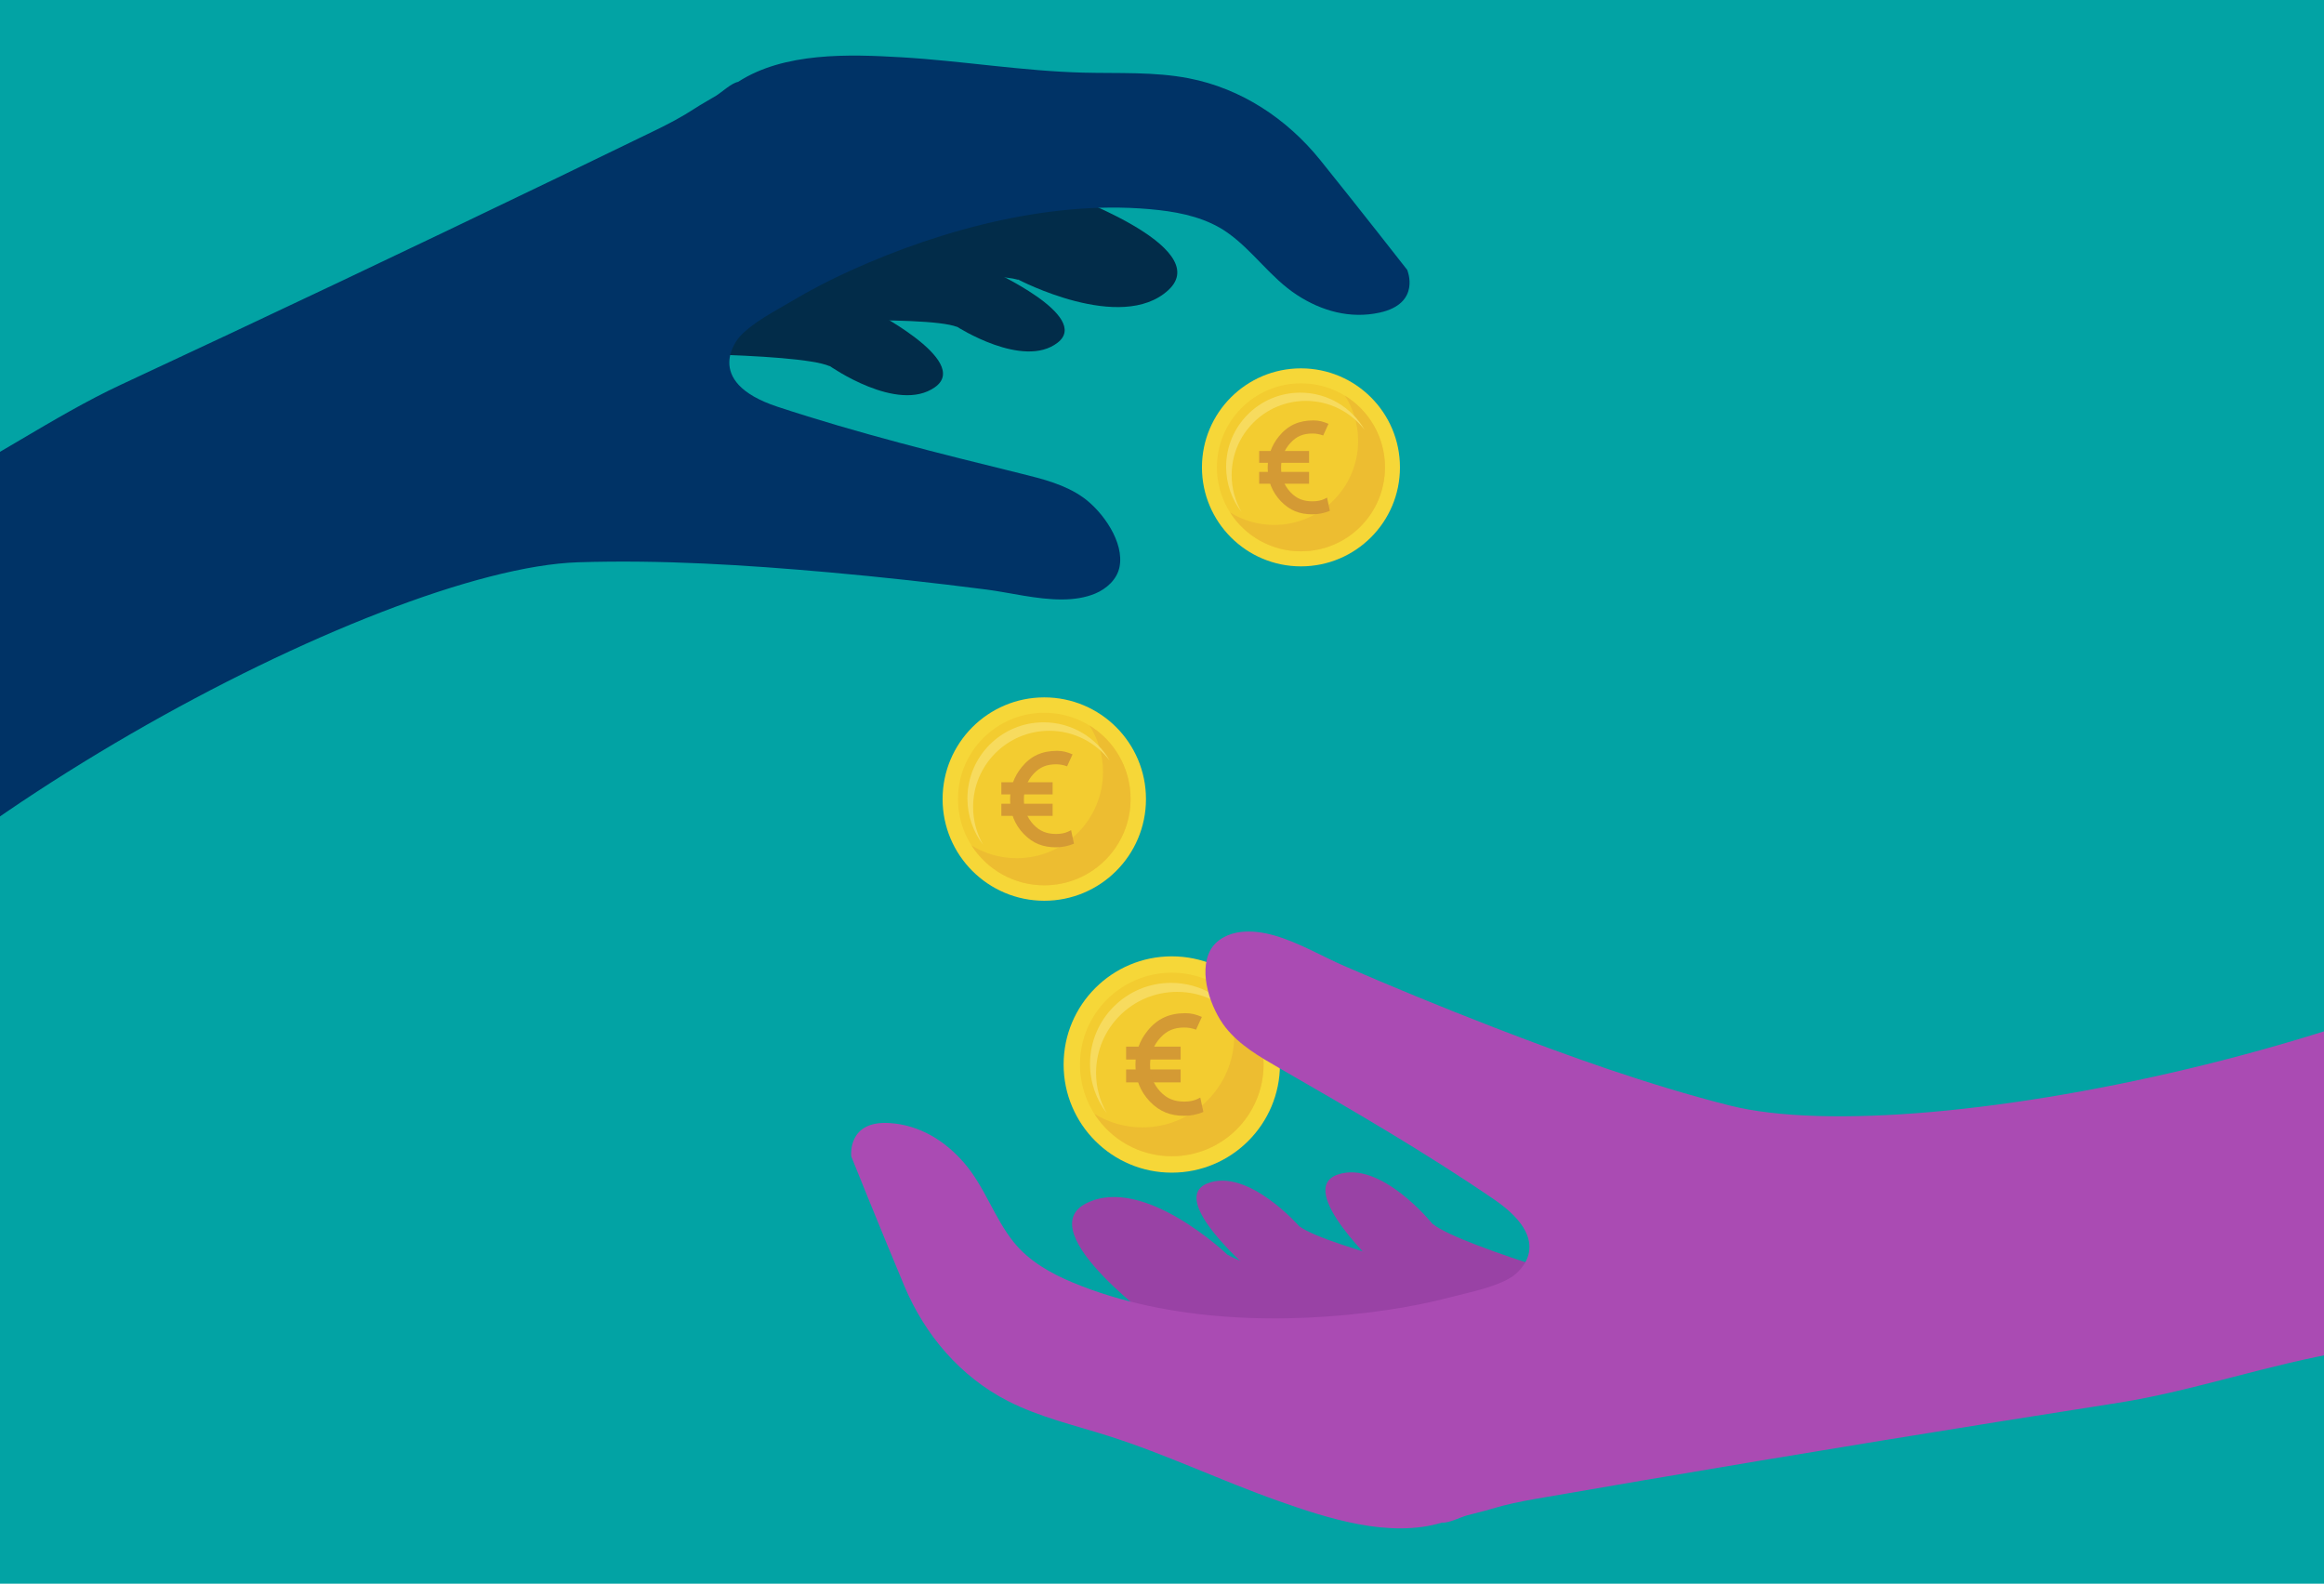 <svg width="2634" height="1795" viewBox="0 0 2634 1795" fill="none" xmlns="http://www.w3.org/2000/svg">
<g clip-path="url(#clip0)">
<path d="M2634 0H0V1795H2634V0Z" fill="#02A3A4"/>
<path d="M1328.08 1329.11C1395.78 1329.11 1450.67 1274.22 1450.67 1206.52C1450.67 1138.81 1395.78 1083.93 1328.08 1083.93C1260.38 1083.93 1205.49 1138.81 1205.49 1206.52C1205.49 1274.22 1260.38 1329.11 1328.08 1329.11Z" fill="#F6D738"/>
<path d="M1328.08 1310.56C1385.54 1310.56 1432.12 1263.98 1432.12 1206.52C1432.12 1149.06 1385.54 1102.48 1328.08 1102.48C1270.62 1102.48 1224.04 1149.06 1224.04 1206.52C1224.04 1263.98 1270.62 1310.56 1328.08 1310.56Z" fill="#F3CC30"/>
<path d="M1382.51 1117.72C1392.87 1133.9 1398.88 1153.13 1398.88 1173.76C1398.88 1231.22 1352.3 1277.8 1294.84 1277.8C1274.88 1277.8 1256.24 1272.18 1240.41 1262.44C1258.9 1291.31 1291.26 1310.44 1328.08 1310.44C1385.54 1310.44 1432.12 1263.86 1432.12 1206.4C1432.12 1168.89 1412.27 1136.03 1382.51 1117.72Z" fill="#EDBD31"/>
<path d="M1242.26 1216.04C1242.26 1165.32 1283.38 1124.2 1334.1 1124.2C1363.75 1124.2 1390.11 1138.25 1406.9 1160.06C1391.04 1132.53 1361.32 1113.99 1327.26 1113.99C1276.54 1113.99 1235.42 1155.11 1235.42 1205.83C1235.42 1226.9 1242.52 1246.32 1254.46 1261.82C1246.71 1248.33 1242.26 1232.7 1242.26 1216.04Z" fill="#F7DB5E"/>
<path d="M1338.13 1186.26H1276.33V1200.88H1338.13V1186.26Z" fill="#D49A34"/>
<path d="M1338.13 1212.15H1276.33V1226.77H1338.13V1212.15Z" fill="#D49A34"/>
<path d="M1357.19 1245.62C1353.14 1247.59 1348.23 1248.57 1342.44 1248.57C1331.24 1248.57 1322.78 1245.46 1315.06 1237.24C1307.34 1229.02 1303.48 1218.93 1303.48 1206.97C1303.48 1194.86 1307.34 1184.62 1315.06 1176.25C1322.73 1167.83 1331.17 1164.62 1342.37 1164.62C1346.85 1164.62 1351.26 1165.44 1355.6 1167.05L1362.18 1152.6C1355.55 1149.78 1350.45 1148.37 1343.49 1148.37C1325.56 1148.37 1311.95 1154.34 1300.65 1168.27C1291.47 1179.64 1286.89 1192.59 1286.89 1207.11C1286.89 1223.31 1292.37 1237.14 1303.34 1248.61C1314.35 1259.98 1326.65 1264.67 1342.23 1264.67C1349.7 1264.67 1356.92 1263.22 1363.89 1260.32L1360.4 1244.01C1359.31 1244.62 1358.24 1245.16 1357.19 1245.62Z" fill="#D49A34"/>
<path d="M1474.49 641.926C1536.46 641.926 1586.7 591.688 1586.7 529.716C1586.7 467.744 1536.46 417.506 1474.49 417.506C1412.52 417.506 1362.28 467.744 1362.28 529.716C1362.28 591.688 1412.52 641.926 1474.49 641.926Z" fill="#F6D738"/>
<path d="M1474.49 624.946C1527.08 624.946 1569.72 582.31 1569.72 529.716C1569.72 477.122 1527.08 434.486 1474.49 434.486C1421.9 434.486 1379.26 477.122 1379.26 529.716C1379.26 582.31 1421.9 624.946 1474.49 624.946Z" fill="#F3CC30"/>
<path d="M1524.31 448.446C1533.79 463.246 1539.29 480.856 1539.29 499.736C1539.29 552.326 1496.66 594.966 1444.06 594.966C1425.79 594.966 1408.73 589.816 1394.24 580.906C1411.16 607.326 1440.78 624.836 1474.49 624.836C1527.08 624.836 1569.72 582.206 1569.72 529.606C1569.72 495.286 1551.55 465.196 1524.31 448.446Z" fill="#EDBD31"/>
<path d="M1395.95 538.436C1395.95 492.006 1433.59 454.376 1480.01 454.376C1507.15 454.376 1531.27 467.236 1546.64 487.196C1532.12 461.996 1504.92 445.036 1473.75 445.036C1427.32 445.036 1389.69 482.676 1389.69 529.096C1389.69 548.386 1396.19 566.156 1407.12 580.336C1400.01 567.996 1395.95 553.686 1395.95 538.436Z" fill="#F7DB5E"/>
<path d="M1483.69 511.176H1427.13V524.566H1483.69V511.176Z" fill="#D49A34"/>
<path d="M1483.69 534.876H1427.13V548.266H1483.69V534.876Z" fill="#D49A34"/>
<path d="M1501.13 565.506C1497.42 567.306 1492.92 568.206 1487.63 568.206C1477.38 568.206 1469.63 565.356 1462.57 557.836C1455.51 550.316 1451.97 541.076 1451.97 530.126C1451.97 519.046 1455.5 509.666 1462.57 502.006C1469.59 494.306 1477.31 491.366 1487.57 491.366C1491.67 491.366 1495.7 492.116 1499.68 493.596L1505.71 480.376C1499.64 477.796 1494.98 476.506 1488.6 476.506C1472.19 476.506 1459.73 481.966 1449.39 494.716C1440.99 505.126 1436.79 516.976 1436.79 530.266C1436.79 545.086 1441.81 557.746 1451.84 568.246C1461.92 578.656 1473.17 582.946 1487.43 582.946C1494.26 582.946 1500.87 581.616 1507.26 578.966L1504.07 564.036C1503.08 564.596 1502.1 565.086 1501.13 565.506Z" fill="#D49A34"/>
<path d="M1183.58 1020.93C1247.23 1020.93 1298.83 969.327 1298.83 905.676C1298.83 842.025 1247.23 790.426 1183.58 790.426C1119.93 790.426 1068.33 842.025 1068.33 905.676C1068.33 969.327 1119.93 1020.93 1183.58 1020.93Z" fill="#F6D738"/>
<path d="M1183.58 1003.49C1237.6 1003.49 1281.39 959.695 1281.39 905.676C1281.39 851.657 1237.6 807.866 1183.58 807.866C1129.56 807.866 1085.77 851.657 1085.77 905.676C1085.77 959.695 1129.56 1003.49 1183.58 1003.49Z" fill="#F3CC30"/>
<path d="M1234.75 822.196C1244.49 837.406 1250.14 855.486 1250.14 874.886C1250.14 928.906 1206.35 972.696 1152.33 972.696C1133.57 972.696 1116.04 967.406 1101.16 958.256C1118.54 985.396 1148.96 1003.39 1183.58 1003.39C1237.6 1003.39 1281.39 959.596 1281.39 905.576C1281.39 870.296 1262.73 839.406 1234.75 822.196Z" fill="#EDBD31"/>
<path d="M1102.9 914.626C1102.9 866.936 1141.56 828.286 1189.24 828.286C1217.11 828.286 1241.9 841.496 1257.68 861.996C1242.77 836.116 1214.83 818.686 1182.81 818.686C1135.12 818.686 1096.47 857.346 1096.47 905.026C1096.47 924.836 1103.15 943.086 1114.37 957.656C1107.08 944.986 1102.9 930.296 1102.9 914.626Z" fill="#F7DB5E"/>
<path d="M1193.03 886.626H1134.93V900.376H1193.03V886.626Z" fill="#D49A34"/>
<path d="M1193.03 910.966H1134.93V924.716H1193.03V910.966Z" fill="#D49A34"/>
<path d="M1210.94 942.436C1207.13 944.286 1202.51 945.216 1197.07 945.216C1186.54 945.216 1178.58 942.286 1171.33 934.556C1164.07 926.826 1160.45 917.336 1160.45 906.096C1160.45 894.716 1164.08 885.086 1171.33 877.216C1178.54 869.306 1186.48 866.286 1197 866.286C1201.21 866.286 1205.36 867.056 1209.44 868.576L1215.63 854.996C1209.4 852.346 1204.61 851.016 1198.06 851.016C1181.2 851.016 1168.4 856.626 1157.79 869.726C1149.16 880.416 1144.85 892.586 1144.85 906.246C1144.85 921.476 1150 934.476 1160.31 945.256C1170.66 955.946 1182.22 960.356 1196.87 960.356C1203.89 960.356 1210.68 958.986 1217.24 956.266L1213.96 940.936C1212.94 941.496 1211.93 942.006 1210.94 942.436Z" fill="#D49A34"/>
<path d="M1153.74 316.716C1153.74 316.716 1270.48 378.316 1324.18 328.816C1377.88 279.316 1201.21 217.456 1201.21 217.456L965.85 181.076L797.29 341.336C802.07 341.586 1099.15 301.046 1153.81 317.046" fill="#022C49"/>
<path d="M1084.6 370.266C1084.6 370.266 1159.56 418.606 1198.62 388.446C1237.68 358.286 1122.4 306.236 1122.4 306.236L966.11 267.886L843.21 365.846C846.41 366.296 1048.78 356.496 1084.64 370.486" fill="#022C49"/>
<path d="M940.36 414.786C940.36 414.786 1017.22 468.936 1059.66 438.856C1102.1 408.776 982.93 348.986 982.93 348.986L819.98 301.846L686.31 399.726C689.66 400.336 903.22 398.756 940.38 415.036" fill="#022C49"/>
<path d="M1204.06 679.446C1175.27 679.656 1144.13 671.566 1118.08 668.216C1058.54 660.566 998.85 653.966 939.05 648.646C844.82 640.276 749.89 634.316 655.26 637.296C428.84 644.446 -147.13 954.356 -312.97 1220.29L-410 722.656C-407.05 726.176 -99.61 565.746 -93.36 562.796C-17.03 526.816 60.72 471.596 137.22 435.956C302.45 358.976 467.16 280.876 631.33 201.666C668.22 183.866 705.09 166.006 741.93 148.096C757.82 140.366 772.67 132.636 787.29 123.056C795.14 117.916 803.52 113.456 811.53 108.546C818.2 104.456 829.01 94.146 836.55 92.796C888.85 58.976 962.13 61.416 1021.71 64.926C1090.49 68.986 1158.67 80.526 1227.6 82.326C1267.63 83.366 1308.07 81.126 1347.38 88.746C1406.91 100.276 1458.66 134.666 1496.44 181.526C1538.06 233.146 1594.9 305.866 1594.9 305.866C1594.9 305.866 1611.23 343.916 1563.56 354.346C1530.43 361.596 1497.99 352.596 1470.04 334.366C1439.77 314.626 1420.15 284.026 1390.93 263.506C1368.45 247.716 1340.75 241.186 1313.45 238.116C1197.11 225.026 1069.24 258.946 963.93 306.696C940.92 317.126 918.42 328.736 896.73 341.696C877.87 352.966 852.56 365.656 837.82 382.206C837.82 382.206 793.39 432.076 881.46 461.096C972.46 491.086 1064.45 513.946 1157.49 536.856C1182.04 542.906 1207.26 549.246 1227.82 563.966C1249.58 579.546 1274.88 614.736 1268.72 643.206C1265.75 656.926 1254.09 667.456 1241.11 672.836C1229.7 677.556 1217.12 679.356 1204.06 679.446Z" fill="#003366"/>
<path d="M1391.73 1422.64C1391.73 1422.64 1296.64 1331.09 1231.33 1363.76C1166.02 1396.43 1318.61 1504.85 1318.61 1504.85L1534.66 1605.05L1741.04 1497.79C1736.52 1496.22 1439.84 1452.82 1391.76 1422.3" fill="#9942A5"/>
<path d="M1473 1390.35C1473 1390.35 1414.38 1323.12 1368.49 1341.27C1322.6 1359.42 1418.94 1441.39 1418.94 1441.39L1558.48 1521.56L1703.72 1461.51C1700.77 1460.19 1503.61 1413.5 1473.04 1390.13" fill="#9942A5"/>
<path d="M1623.93 1387.56C1623.93 1387.56 1565.1 1314.23 1515.98 1331.36C1466.86 1348.49 1564.79 1438.98 1564.79 1438.98L1708.29 1529.44L1863.85 1472.46C1860.8 1470.94 1655.17 1413.26 1623.98 1387.32" fill="#9942A5"/>
<path d="M1443.93 1060.17C1471.65 1067.95 1499.33 1084.35 1523.43 1094.79C1578.52 1118.65 1634.04 1141.54 1690.02 1163.22C1778.23 1197.39 1867.79 1229.43 1959.54 1252.79C2179.07 1308.68 2818.37 1170.58 3051.44 961.046C3051.44 961.046 3006.72 1466.07 3006.72 1466.08C3004.86 1461.88 2664.99 1530.8 2658.17 1531.9C2574.85 1545.31 2484.84 1576.81 2401.47 1589.85C2221.38 1618.01 2041.47 1647.39 1861.78 1677.99C1821.4 1684.87 1781.03 1691.81 1740.67 1698.81C1723.26 1701.83 1706.85 1705.14 1690.14 1710.3C1681.17 1713.07 1671.88 1715.03 1662.83 1717.52C1655.28 1719.6 1642.04 1726.51 1634.42 1725.72C1574.79 1743.72 1505.05 1721.07 1448.78 1701.17C1383.82 1678.21 1321.51 1648.21 1255.78 1627.38C1217.61 1615.28 1178.13 1606.22 1142.47 1588.01C1088.47 1560.43 1048.28 1513.04 1024.97 1457.55C999.29 1396.41 964.84 1310.79 964.84 1310.79C964.84 1310.79 959.7 1269.71 1008.39 1272.9C1042.23 1275.12 1070.9 1292.76 1092.7 1318.02C1116.31 1345.37 1126.68 1380.22 1149.07 1408.04C1166.29 1429.44 1191.1 1443.39 1216.47 1453.91C1324.63 1498.73 1456.88 1501.59 1571.3 1484.91C1596.3 1481.26 1621.14 1476.35 1645.57 1469.91C1666.81 1464.31 1694.65 1459.13 1713.4 1447.32C1713.4 1447.32 1769.91 1411.72 1693.33 1359.42C1614.21 1305.38 1532.17 1257.92 1449.12 1210.11C1427.2 1197.49 1404.73 1184.41 1389.06 1164.57C1372.47 1143.57 1357.92 1102.74 1371.73 1077.1C1378.39 1064.74 1392.51 1057.85 1406.47 1056.29C1418.77 1054.88 1431.35 1056.64 1443.93 1060.17Z" fill="#AA4BB3"/>
</g>
<defs>
<clipPath id="clip0">
<rect width="2634" height="1795" fill="white"/>
</clipPath>
</defs>
</svg>
